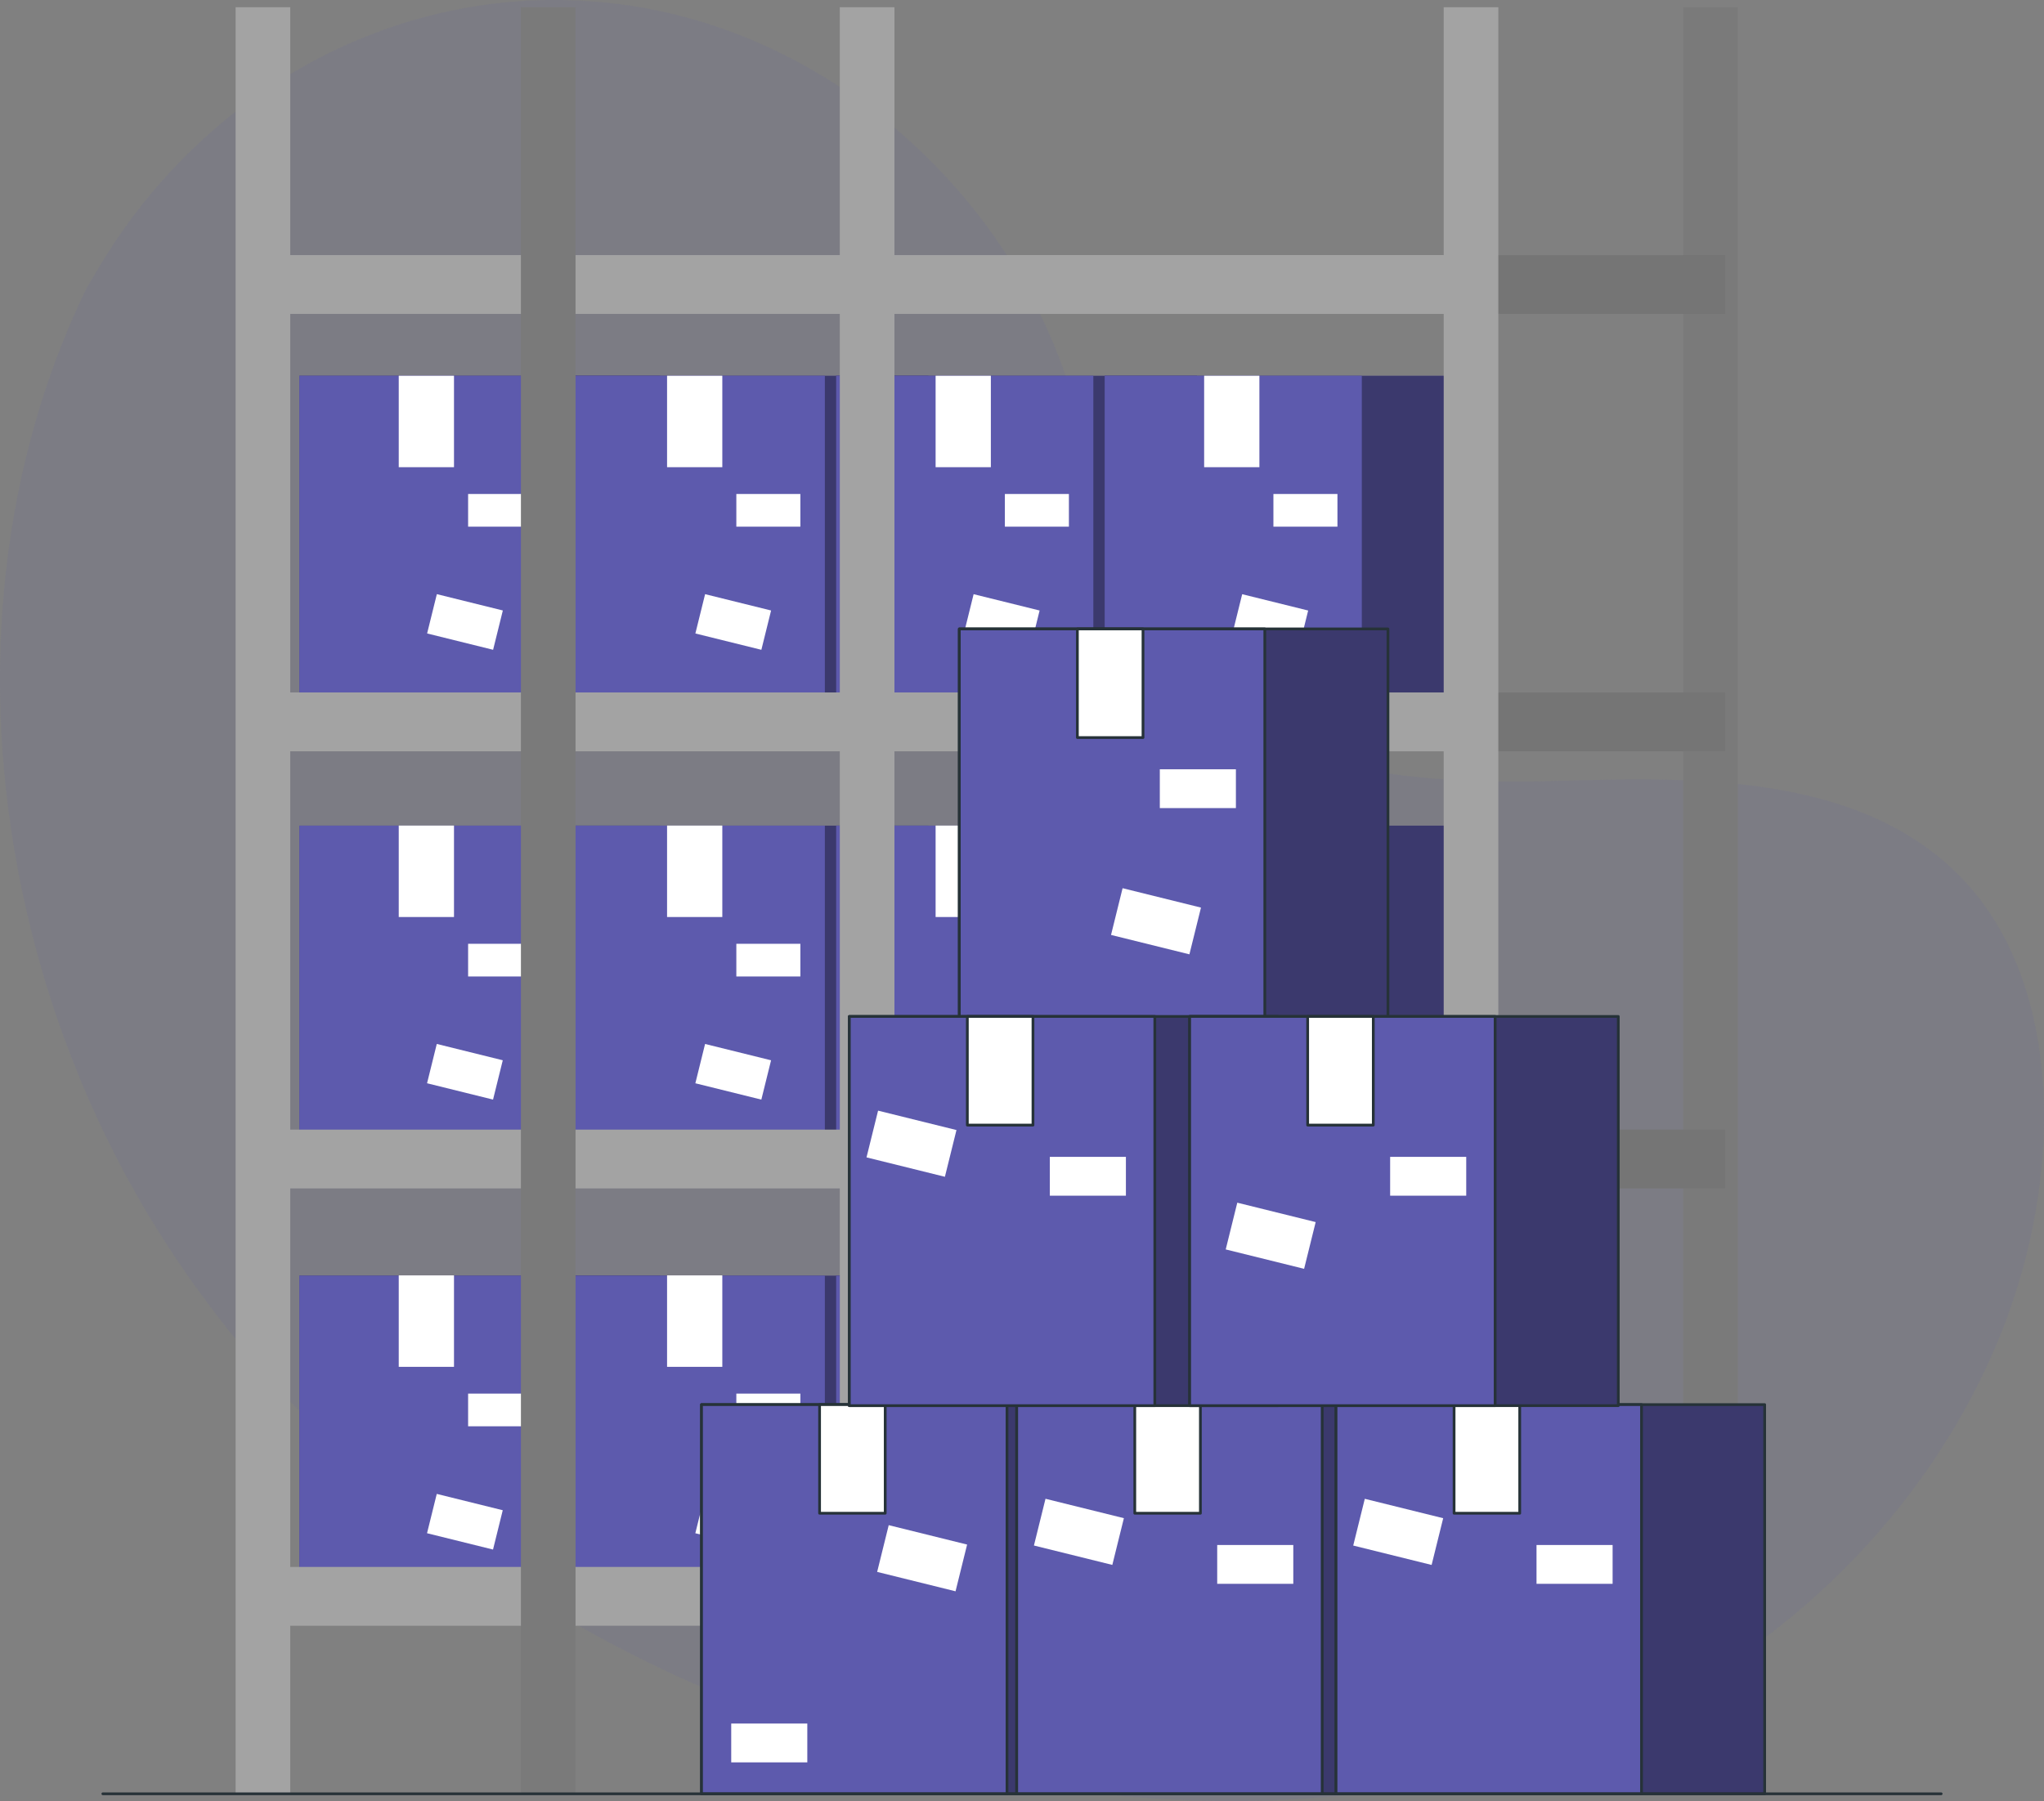 <svg xmlns="http://www.w3.org/2000/svg" xmlns:xlink="http://www.w3.org/1999/xlink" width="745.872" height="657.282" viewBox="0 0 745.872 657.282"><rect x="0" y="0" width="745.872" height="657.282" fill="#808080" stroke="none"/><defs><clipPath id="a"><rect width="131.667" height="119.57" fill="#5d5aad"/></clipPath><clipPath id="m"><rect width="156.412" height="142.031" fill="#5d5aad" stroke="#263238" stroke-linecap="round" stroke-linejoin="round" stroke-width="1"/></clipPath></defs><path d="M31.627,105.118l4.483-7.534C73.89,34.031,142.175-4.279,214.066.382a182.873,182.873,0,0,1,27.668,3.852c65.47,14.3,122.432,64.829,145.951,129.552,13.886,38.055,17.764,81.877,44.119,112.1,34.3,39.31,92.512,40.438,143.7,38.927s109.463-.255,143.6,39.225c21.455,24.752,28.231,59.913,26.521,93.093-4.566,87.666-64.406,166.011-140.488,204.98s-165.7,42.567-248.972,25.327C239.4,623.432,128.539,557.5,61.839,455.676S-21.728,214.94,31.627,105.118Z" transform="translate(0 0)" fill="#5d5aad" opacity="0.1"/><g transform="translate(37.526 2.636)"><g transform="translate(48.448 0)"><rect width="131.667" height="119.57" transform="translate(23.258 134.502)" fill="#5d5aad"/><g transform="translate(23.258 134.502)" clip-path="url(#a)"><rect width="131.667" height="119.57" opacity="0.37"/></g><rect width="93.829" height="119.57" transform="translate(23.258 134.502)" fill="#5d5aad"/><rect width="20.161" height="33.377" transform="translate(59.532 134.487)" fill="#fff"/><rect width="23.365" height="11.928" transform="translate(84.845 177.64)" fill="#fff"/><rect width="24.806" height="14.78" transform="translate(73.435 214.192) rotate(13.9)" fill="#fff"/><rect width="131.667" height="119.57" transform="translate(121.176 134.502)" fill="#5d5aad"/><g transform="translate(121.176 134.502)" clip-path="url(#a)"><rect width="131.667" height="119.57" opacity="0.37"/></g><rect width="93.829" height="119.57" transform="translate(121.193 134.502)" fill="#5d5aad"/><rect width="20.161" height="33.377" transform="translate(157.445 134.487)" fill="#fff"/><rect width="23.365" height="11.928" transform="translate(182.722 177.64)" fill="#fff"/><rect width="24.806" height="14.78" transform="translate(171.325 214.199) rotate(13.9)" fill="#fff"/><rect width="131.667" height="119.57" transform="translate(219.133 134.502)" fill="#5d5aad"/><g transform="translate(219.133 134.502)" clip-path="url(#a)"><rect width="131.667" height="119.57" opacity="0.37"/></g><rect width="93.829" height="119.57" transform="translate(219.163 134.502)" fill="#5d5aad"/><rect width="20.161" height="33.377" transform="translate(255.437 134.487)" fill="#fff"/><rect width="23.365" height="11.928" transform="translate(280.713 177.64)" fill="#fff"/><rect width="24.806" height="14.78" transform="translate(269.308 214.206) rotate(13.9)" fill="#fff"/><rect width="131.667" height="119.57" transform="translate(317.089 134.502)" fill="#5d5aad"/><g transform="translate(317.089 134.502)" clip-path="url(#a)"><rect width="131.667" height="119.57" opacity="0.37"/></g><rect width="93.829" height="119.57" transform="translate(317.134 134.502)" fill="#5d5aad"/><rect width="20.161" height="33.377" transform="translate(353.428 134.487)" fill="#fff"/><rect width="23.365" height="11.928" transform="translate(378.704 177.64)" fill="#fff"/><rect width="24.806" height="14.78" transform="translate(367.307 214.214) rotate(13.9)" fill="#fff"/><rect width="131.667" height="119.57" transform="translate(23.258 298.679)" fill="#5d5aad"/><g transform="translate(23.258 298.679)" clip-path="url(#a)"><rect width="131.667" height="119.57" opacity="0.37"/></g><rect width="93.829" height="119.57" transform="translate(23.258 298.679)" fill="#5d5aad"/><rect width="20.161" height="33.377" transform="translate(59.532 298.646)" fill="#fff"/><rect width="23.365" height="11.928" transform="translate(84.845 341.795)" fill="#fff"/><rect width="24.806" height="14.78" transform="translate(73.412 378.344) rotate(13.9)" fill="#fff"/><rect width="131.667" height="119.57" transform="translate(121.176 298.679)" fill="#5d5aad"/><g transform="translate(121.176 298.679)" clip-path="url(#a)"><rect width="131.667" height="119.57" opacity="0.37"/></g><rect width="93.829" height="119.57" transform="translate(121.193 298.679)" fill="#5d5aad"/><rect width="20.161" height="33.377" transform="translate(157.445 298.646)" fill="#fff"/><rect width="23.365" height="11.928" transform="translate(182.722 341.795)" fill="#fff"/><rect width="24.806" height="14.78" transform="translate(171.317 378.351) rotate(13.9)" fill="#fff"/><rect width="131.667" height="119.57" transform="translate(219.133 298.679)" fill="#5d5aad"/><g transform="translate(219.133 298.679)" clip-path="url(#a)"><rect width="131.667" height="119.57" opacity="0.37"/></g><rect width="93.829" height="119.57" transform="translate(219.163 298.679)" fill="#5d5aad"/><rect width="20.161" height="33.377" transform="translate(255.437 298.646)" fill="#fff"/><rect width="23.365" height="11.928" transform="translate(280.713 341.795)" fill="#fff"/><rect width="24.806" height="14.78" transform="translate(269.301 378.358) rotate(13.9)" fill="#fff"/><rect width="131.667" height="119.57" transform="translate(317.089 298.679)" fill="#5d5aad"/><g transform="translate(317.089 298.679)" clip-path="url(#a)"><rect width="131.667" height="119.57" opacity="0.37"/></g><rect width="93.829" height="119.57" transform="translate(317.134 298.679)" fill="#5d5aad"/><rect width="20.161" height="33.377" transform="translate(353.428 298.646)" fill="#fff"/><rect width="23.365" height="11.928" transform="translate(378.704 341.795)" fill="#fff"/><rect width="24.806" height="14.78" transform="translate(367.285 378.365) rotate(13.9)" fill="#fff"/><rect width="131.667" height="119.57" transform="translate(23.258 462.911)" fill="#5d5aad"/><g transform="translate(23.258 462.911)" clip-path="url(#a)"><rect width="131.667" height="119.57" opacity="0.37"/></g><rect width="93.829" height="119.57" transform="translate(23.258 462.911)" fill="#5d5aad"/><rect width="20.161" height="33.377" transform="translate(59.532 462.805)" fill="#fff"/><rect width="23.365" height="11.928" transform="translate(84.845 505.95)" fill="#fff"/><rect width="24.806" height="14.78" transform="translate(73.405 542.555) rotate(13.9)" fill="#fff"/><rect width="131.667" height="119.57" transform="translate(121.176 462.911)" fill="#5d5aad"/><g transform="translate(121.176 462.911)" clip-path="url(#a)"><rect width="131.667" height="119.57" opacity="0.37"/></g><rect width="93.829" height="119.57" transform="translate(121.193 462.911)" fill="#5d5aad"/><rect width="20.161" height="33.377" transform="translate(157.445 462.805)" fill="#fff"/><rect width="23.365" height="11.928" transform="translate(182.722 505.95)" fill="#fff"/><rect width="24.806" height="14.78" transform="translate(171.31 542.562) rotate(13.9)" fill="#fff"/><rect width="131.667" height="119.57" transform="translate(219.133 462.911)" fill="#5d5aad"/><g transform="translate(219.133 462.911)" clip-path="url(#a)"><rect width="131.667" height="119.57" opacity="0.37"/></g><rect width="93.829" height="119.57" transform="translate(219.163 462.911)" fill="#5d5aad"/><rect width="20.161" height="33.377" transform="translate(255.437 462.805)" fill="#fff"/><rect width="23.365" height="11.928" transform="translate(280.713 505.95)" fill="#fff"/><rect width="24.806" height="14.78" transform="translate(269.294 542.569) rotate(13.9)" fill="#fff"/><rect width="131.667" height="119.57" transform="translate(317.089 462.911)" fill="#5d5aad"/><g transform="translate(317.089 462.911)" clip-path="url(#a)"><rect width="131.667" height="119.57" opacity="0.37"/></g><rect width="93.829" height="119.57" transform="translate(317.134 462.911)" fill="#5d5aad"/><rect width="20.161" height="33.377" transform="translate(353.428 462.805)" fill="#fff"/><rect width="23.365" height="11.928" transform="translate(378.704 505.95)" fill="#fff"/><rect width="24.806" height="14.78" transform="translate(367.278 542.576) rotate(13.9)" fill="#fff"/><rect width="459.945" height="21.464" transform="translate(1.533 90.456)" fill="#a3a3a3"/><rect width="459.945" height="21.464" transform="translate(1.533 250.07)" fill="#a3a3a3"/><rect width="459.945" height="21.464" transform="translate(1.533 409.609)" fill="#a3a3a3"/><rect width="459.945" height="21.464" transform="translate(1.533 569.204)" fill="#a3a3a3"/><rect width="19.931" height="652.01" transform="translate(528.236)" fill="#7a7a7a"/><rect width="19.931" height="652.01" transform="translate(104.116)" fill="#7a7a7a"/><rect width="93.522" height="21.464" transform="translate(450.046 90.456)" fill="#757575"/><rect width="93.522" height="21.464" transform="translate(450.046 250.07)" fill="#757575"/><rect width="93.522" height="21.464" transform="translate(450.046 409.609)" fill="#757575"/><rect width="93.522" height="21.464" transform="translate(450.046 569.204)" fill="#757575"/><rect width="19.931" height="652.01" transform="translate(0)" fill="#a3a3a3"/><rect width="19.931" height="652.01" transform="translate(220.481)" fill="#a3a3a3"/><rect width="19.931" height="652.01" transform="translate(440.847)" fill="#a3a3a3"/></g><g transform="translate(218.463 226.882)"><rect width="156.412" height="142.031" transform="translate(94.074)" fill="#5d5aad"/><g transform="translate(94.074)" clip-path="url(#m)"><rect width="156.412" height="142.031" opacity="0.37"/></g><rect width="156.412" height="142.031" transform="translate(94.074)" fill="none" stroke="#263238" stroke-linecap="round" stroke-linejoin="round" stroke-width="1"/><rect width="111.475" height="142.031" transform="translate(94.074)" fill="#5d5aad" stroke="#263238" stroke-linecap="round" stroke-linejoin="round" stroke-width="1"/><rect width="23.948" height="39.647" transform="translate(137.156)" fill="#fff" stroke="#263238" stroke-linecap="round" stroke-linejoin="round" stroke-width="1"/><rect width="27.765" height="14.166" transform="translate(167.236 51.223)" fill="#fff"/><rect width="29.467" height="17.57" transform="translate(153.654 94.624) rotate(13.9)" fill="#fff"/><rect width="156.412" height="142.031" transform="translate(0 283.081)" fill="#5d5aad"/><g transform="translate(0 283.081)" clip-path="url(#m)"><rect width="156.412" height="142.031" opacity="0.37"/></g><rect width="156.412" height="142.031" transform="translate(0 283.081)" fill="none" stroke="#263238" stroke-linecap="round" stroke-linejoin="round" stroke-width="1"/><rect width="111.475" height="142.031" transform="translate(0 283.081)" fill="#5d5aad" stroke="#263238" stroke-linecap="round" stroke-linejoin="round" stroke-width="1"/><rect width="23.948" height="39.647" transform="translate(43.082 283.081)" fill="#fff" stroke="#263238" stroke-linecap="round" stroke-linejoin="round" stroke-width="1"/><rect width="27.765" height="14.166" transform="translate(10.839 399.478)" fill="#fff"/><rect width="29.467" height="17.57" transform="translate(68.313 327.079) rotate(13.9)" fill="#fff"/><rect width="156.412" height="142.031" transform="translate(115.017 283.081)" fill="#5d5aad"/><g transform="translate(115.017 283.081)" clip-path="url(#m)"><rect width="156.412" height="142.031" opacity="0.37"/></g><rect width="156.412" height="142.031" transform="translate(115.017 283.081)" fill="none" stroke="#263238" stroke-linecap="round" stroke-linejoin="round" stroke-width="1"/><rect width="111.475" height="142.031" transform="translate(115.017 283.081)" fill="#5d5aad" stroke="#263238" stroke-linecap="round" stroke-linejoin="round" stroke-width="1"/><rect width="23.948" height="39.647" transform="translate(158.099 283.081)" fill="#fff" stroke="#263238" stroke-linecap="round" stroke-linejoin="round" stroke-width="1"/><rect width="27.765" height="14.166" transform="translate(188.179 334.319)" fill="#fff"/><rect width="29.467" height="17.57" transform="translate(125.523 317.45) rotate(13.9)" fill="#fff"/><rect width="156.412" height="142.031" transform="translate(231.537 283.081)" fill="#5d5aad"/><g transform="translate(231.537 283.081)" clip-path="url(#m)"><rect width="156.412" height="142.031" opacity="0.37"/></g><rect width="156.412" height="142.031" transform="translate(231.537 283.081)" fill="none" stroke="#263238" stroke-linecap="round" stroke-linejoin="round" stroke-width="1"/><rect width="111.475" height="142.031" transform="translate(231.537 283.081)" fill="#5d5aad" stroke="#263238" stroke-linecap="round" stroke-linejoin="round" stroke-width="1"/><rect width="23.948" height="39.647" transform="translate(274.618 283.081)" fill="#fff" stroke="#263238" stroke-linecap="round" stroke-linejoin="round" stroke-width="1"/><rect width="27.765" height="14.166" transform="translate(304.699 334.319)" fill="#fff"/><rect width="29.467" height="17.57" transform="translate(242.035 317.461) rotate(13.9)" fill="#fff"/><rect width="156.412" height="142.031" transform="translate(53.936 141.433)" fill="#5d5aad"/><g transform="translate(53.936 141.433)" clip-path="url(#m)"><rect width="156.412" height="142.031" opacity="0.37"/></g><rect width="156.412" height="142.031" transform="translate(53.936 141.433)" fill="none" stroke="#263238" stroke-linecap="round" stroke-linejoin="round" stroke-width="1"/><rect width="111.475" height="142.031" transform="translate(53.936 141.433)" fill="#5d5aad" stroke="#263238" stroke-linecap="round" stroke-linejoin="round" stroke-width="1"/><rect width="23.948" height="39.647" transform="translate(97.002 141.433)" fill="#fff" stroke="#263238" stroke-linecap="round" stroke-linejoin="round" stroke-width="1"/><rect width="27.765" height="14.166" transform="translate(127.098 192.671)" fill="#fff"/><rect width="29.467" height="17.57" transform="translate(64.43 175.805) rotate(13.9)" fill="#fff"/><rect width="156.412" height="142.031" transform="translate(178.122 141.433)" fill="#5d5aad"/><g transform="translate(178.122 141.433)" clip-path="url(#m)"><rect width="156.412" height="142.031" opacity="0.37"/></g><rect width="156.412" height="142.031" transform="translate(178.122 141.433)" fill="none" stroke="#263238" stroke-linecap="round" stroke-linejoin="round" stroke-width="1"/><rect width="111.475" height="142.031" transform="translate(178.122 141.433)" fill="#5d5aad" stroke="#263238" stroke-linecap="round" stroke-linejoin="round" stroke-width="1"/><rect width="23.948" height="39.647" transform="translate(221.188 141.433)" fill="#fff" stroke="#263238" stroke-linecap="round" stroke-linejoin="round" stroke-width="1"/><rect width="27.765" height="14.166" transform="translate(251.284 192.671)" fill="#fff"/><rect width="29.467" height="17.57" transform="translate(195.507 209.394) rotate(13.9)" fill="#fff"/></g><g transform="translate(0 651.994)"><line x2="670.819" fill="none" stroke="#263238" stroke-linecap="round" stroke-linejoin="round" stroke-width="1"/></g></g></svg>